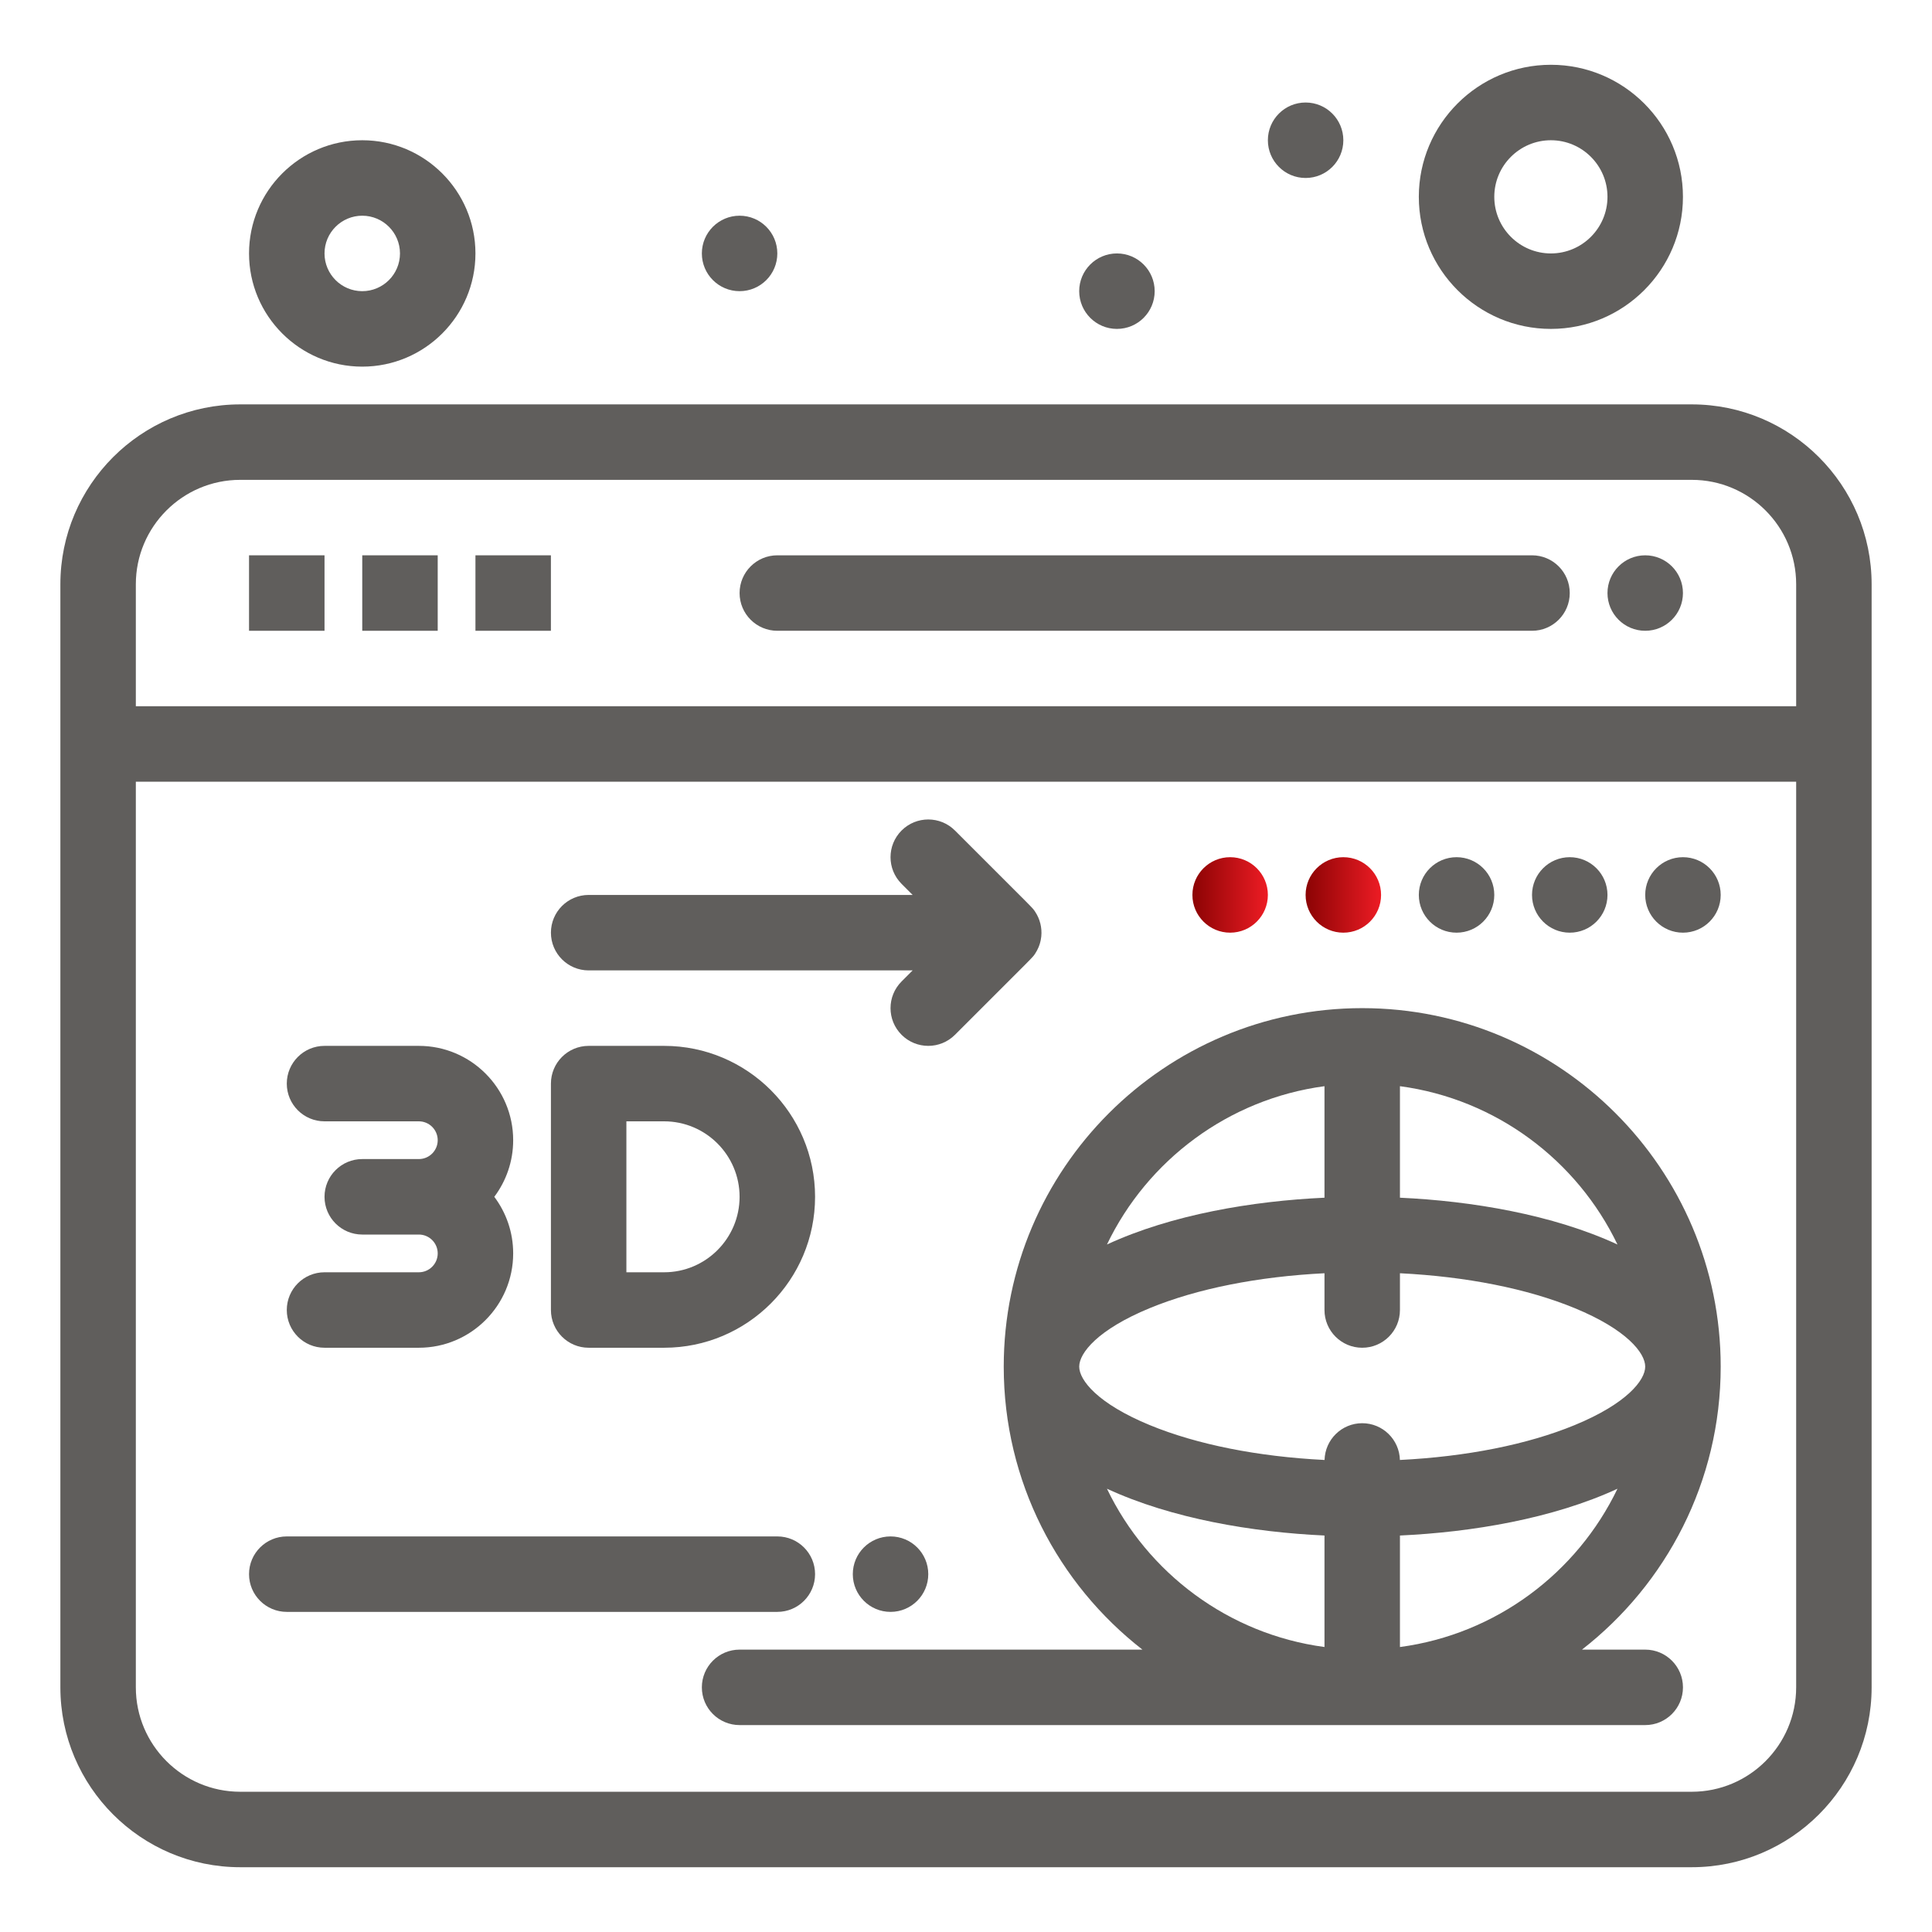 <svg width="100" height="100" viewBox="0 0 100 100" fill="none" xmlns="http://www.w3.org/2000/svg">
<path d="M12.89 28.743H16.797V32.649H12.89V28.743Z" fill="#605E5C"/>
<path d="M18.75 28.743H22.656V32.649H18.75V28.743Z" fill="#605E5C"/>
<path d="M24.609 28.743H28.515V32.649H24.609V28.743Z" fill="#605E5C"/>
<path d="M85.156 32.649C86.236 32.649 87.109 31.775 87.109 30.696C87.109 29.618 86.236 28.743 85.156 28.743C84.079 28.743 83.203 29.618 83.203 30.696C83.203 31.775 84.079 32.649 85.156 32.649Z" fill="#605E5C"/>
<path d="M38.281 15.071C39.361 15.071 40.234 14.197 40.234 13.118C40.234 12.04 39.361 11.165 38.281 11.165C37.203 11.165 36.328 12.04 36.328 13.118C36.328 14.197 37.203 15.071 38.281 15.071Z" fill="#605E5C"/>
<path d="M57.812 17.024C58.892 17.024 59.766 16.15 59.766 15.071C59.766 13.993 58.892 13.118 57.812 13.118C56.734 13.118 55.859 13.993 55.859 15.071C55.859 16.15 56.734 17.024 57.812 17.024Z" fill="#605E5C"/>
<path d="M87.109 44.368C86.032 44.368 85.156 45.243 85.156 46.322C85.156 47.4 86.032 48.275 87.109 48.275C88.189 48.275 89.063 47.4 89.063 46.322C89.063 45.243 88.189 44.368 87.109 44.368Z" fill="#605E5C"/>
<path d="M81.25 48.275C82.33 48.275 83.203 47.4 83.203 46.322C83.203 45.243 82.33 44.368 81.25 44.368C80.172 44.368 79.297 45.243 79.297 46.322C79.297 47.4 80.172 48.275 81.25 48.275Z" fill="#605E5C"/>
<path d="M75.391 48.275C76.47 48.275 77.344 47.4 77.344 46.322C77.344 45.243 76.47 44.368 75.391 44.368C74.313 44.368 73.438 45.243 73.438 46.322C73.438 47.4 74.313 48.275 75.391 48.275Z" fill="#605E5C"/>
<path d="M69.531 48.275C70.611 48.275 71.484 47.4 71.484 46.322C71.484 45.243 70.611 44.368 69.531 44.368C68.454 44.368 67.578 45.243 67.578 46.322C67.578 47.4 68.454 48.275 69.531 48.275Z" fill="url(#paint0_linear_8558_8286)"/>
<path d="M63.672 48.275C64.751 48.275 65.625 47.4 65.625 46.322C65.625 45.243 64.751 44.368 63.672 44.368C62.594 44.368 61.719 45.243 61.719 46.322C61.719 47.4 62.594 48.275 63.672 48.275Z" fill="url(#paint1_linear_8558_8286)"/>
<path d="M67.578 9.212C68.658 9.212 69.531 8.337 69.531 7.259C69.531 6.18 68.658 5.306 67.578 5.306C66.5 5.306 65.625 6.18 65.625 7.259C65.625 8.337 66.5 9.212 67.578 9.212Z" fill="#605E5C"/>
<path d="M44.141 81.478C44.141 82.556 45.016 83.431 46.094 83.431C47.173 83.431 48.047 82.556 48.047 81.478C48.047 80.399 47.173 79.525 46.094 79.525C45.016 79.525 44.141 80.399 44.141 81.478Z" fill="#605E5C"/>
<path d="M40.234 32.649H79.297C80.376 32.649 81.25 31.775 81.25 30.696C81.25 29.618 80.376 28.743 79.297 28.743H40.234C39.157 28.743 38.281 29.618 38.281 30.696C38.281 31.775 39.157 32.649 40.234 32.649Z" fill="#605E5C"/>
<path d="M87.565 20.931H12.434C7.302 20.931 3.125 25.107 3.125 30.24V87.337C3.125 92.471 7.302 96.647 12.434 96.647H87.565C92.7 96.647 96.875 92.471 96.875 87.337V30.24C96.875 25.107 92.7 20.931 87.565 20.931ZM12.434 24.837H87.565C90.545 24.837 92.969 27.261 92.969 30.24V36.556H7.031V30.24C7.031 27.261 9.455 24.837 12.434 24.837ZM87.565 92.741H12.434C9.455 92.741 7.031 90.317 7.031 87.337V40.462H92.969V87.337C92.969 90.317 90.545 92.741 87.565 92.741Z" fill="#605E5C"/>
<path d="M70.508 52.181C60.277 52.181 51.953 60.505 51.953 70.736C51.953 76.684 54.766 81.986 59.132 85.384H38.281C37.203 85.384 36.328 86.259 36.328 87.337C36.328 88.416 37.203 89.29 38.281 89.29H85.156C86.236 89.29 87.11 88.416 87.11 87.337C87.11 86.259 86.236 85.384 85.156 85.384H81.883C86.249 81.986 89.063 76.684 89.063 70.736C89.063 60.505 80.739 52.181 70.508 52.181V52.181ZM83.72 64.415C80.363 62.862 76.167 62.163 72.461 61.993V56.221C77.436 56.887 81.626 60.054 83.72 64.415ZM81.504 73.763C79.055 74.772 75.896 75.396 72.459 75.568C72.432 74.513 71.57 73.665 70.508 73.665C69.447 73.665 68.585 74.513 68.559 75.568C65.12 75.396 61.961 74.772 59.512 73.763C56.817 72.653 55.86 71.439 55.86 70.736C55.86 70.033 56.817 68.818 59.512 67.708C61.961 66.7 65.12 66.075 68.555 65.903V67.806C68.555 68.884 69.43 69.759 70.508 69.759C71.588 69.759 72.461 68.884 72.461 67.806V65.903C75.898 66.075 79.057 66.7 81.504 67.708C84.201 68.818 85.156 70.033 85.156 70.736C85.156 71.439 84.201 72.652 81.504 73.763V73.763ZM68.555 56.221V61.993C64.843 62.163 60.651 62.863 57.296 64.415C59.39 60.054 63.582 56.887 68.555 56.221ZM57.296 77.056C60.653 78.609 64.849 79.308 68.555 79.478V85.249C63.582 84.584 59.39 81.417 57.296 77.056ZM72.461 85.25V79.478C76.173 79.307 80.367 78.607 83.72 77.057C81.626 81.417 77.436 84.584 72.461 85.25V85.25Z" fill="#605E5C"/>
<path d="M30.469 69.759H34.375C38.684 69.759 42.188 66.254 42.188 61.947C42.188 57.639 38.684 54.134 34.375 54.134H30.469C29.391 54.134 28.516 55.009 28.516 56.087V67.806C28.516 68.884 29.391 69.759 30.469 69.759ZM32.422 58.04H34.375C36.529 58.04 38.281 59.792 38.281 61.947C38.281 64.1 36.529 65.853 34.375 65.853H32.422V58.04Z" fill="#605E5C"/>
<path d="M21.679 65.853H16.797C15.719 65.853 14.844 66.727 14.844 67.806C14.844 68.884 15.719 69.759 16.797 69.759H21.679C24.373 69.759 26.562 67.568 26.562 64.876C26.562 63.778 26.198 62.763 25.584 61.947C26.198 61.129 26.562 60.115 26.562 59.017C26.562 56.325 24.373 54.134 21.679 54.134H16.797C15.719 54.134 14.844 55.009 14.844 56.087C14.844 57.166 15.719 58.04 16.797 58.04H21.679C22.218 58.04 22.656 58.478 22.656 59.017C22.656 59.555 22.218 59.993 21.679 59.993H18.75C17.672 59.993 16.797 60.868 16.797 61.947C16.797 63.025 17.672 63.9 18.75 63.9H21.679C22.218 63.9 22.656 64.337 22.656 64.876C22.656 65.414 22.218 65.853 21.679 65.853V65.853Z" fill="#605E5C"/>
<path d="M42.188 81.478C42.188 80.399 41.314 79.525 40.234 79.525H14.844C13.766 79.525 12.89 80.399 12.89 81.478C12.89 82.556 13.766 83.431 14.844 83.431H40.234C41.314 83.431 42.188 82.556 42.188 81.478Z" fill="#605E5C"/>
<path d="M30.469 50.228H47.238L46.666 50.8C45.903 51.562 45.903 52.799 46.666 53.562C47.429 54.325 48.665 54.325 49.428 53.562C53.666 49.323 53.424 49.589 53.578 49.36C53.596 49.332 53.668 49.211 53.676 49.196C53.691 49.168 53.75 49.044 53.758 49.023C53.771 48.993 53.781 48.961 53.792 48.931C53.826 48.834 53.821 48.852 53.847 48.749C53.87 48.653 53.868 48.67 53.885 48.547C53.889 48.521 53.895 48.495 53.897 48.467C53.941 48.017 53.828 47.565 53.578 47.19C53.422 46.957 53.643 47.204 49.428 42.987C48.665 42.225 47.429 42.225 46.666 42.987C45.903 43.75 45.903 44.987 46.666 45.749L47.238 46.322H30.469C29.391 46.322 28.516 47.196 28.516 48.275C28.516 49.353 29.391 50.228 30.469 50.228V50.228Z" fill="#605E5C"/>
<path d="M18.75 18.977C21.981 18.977 24.609 16.349 24.609 13.118C24.609 9.887 21.981 7.259 18.75 7.259C15.519 7.259 12.89 9.887 12.89 13.118C12.89 16.349 15.519 18.977 18.75 18.977ZM18.75 11.165C19.828 11.165 20.703 12.041 20.703 13.118C20.703 14.195 19.828 15.071 18.75 15.071C17.673 15.071 16.797 14.195 16.797 13.118C16.797 12.041 17.673 11.165 18.75 11.165Z" fill="#605E5C"/>
<path d="M80.274 17.024C84.043 17.024 87.109 13.957 87.109 10.188C87.109 6.419 84.043 3.353 80.274 3.353C76.505 3.353 73.438 6.419 73.438 10.188C73.438 13.957 76.505 17.024 80.274 17.024ZM80.274 7.259C81.889 7.259 83.203 8.573 83.203 10.188C83.203 11.804 81.889 13.118 80.274 13.118C78.658 13.118 77.344 11.804 77.344 10.188C77.344 8.573 78.658 7.259 80.274 7.259Z" fill="#605E5C"/>
<defs>
<linearGradient id="paint0_linear_8558_8286" x1="67.577" y1="46.323" x2="71.484" y2="46.323" gradientUnits="userSpaceOnUse">
<stop stop-color="#8B0304"/>
<stop offset="1" stop-color="#ED1C24"/>
</linearGradient>
<linearGradient id="paint1_linear_8558_8286" x1="61.717" y1="46.323" x2="65.624" y2="46.323" gradientUnits="userSpaceOnUse">
<stop stop-color="#8B0304"/>
<stop offset="1" stop-color="#ED1C24"/>
</linearGradient>
</defs>
</svg>
